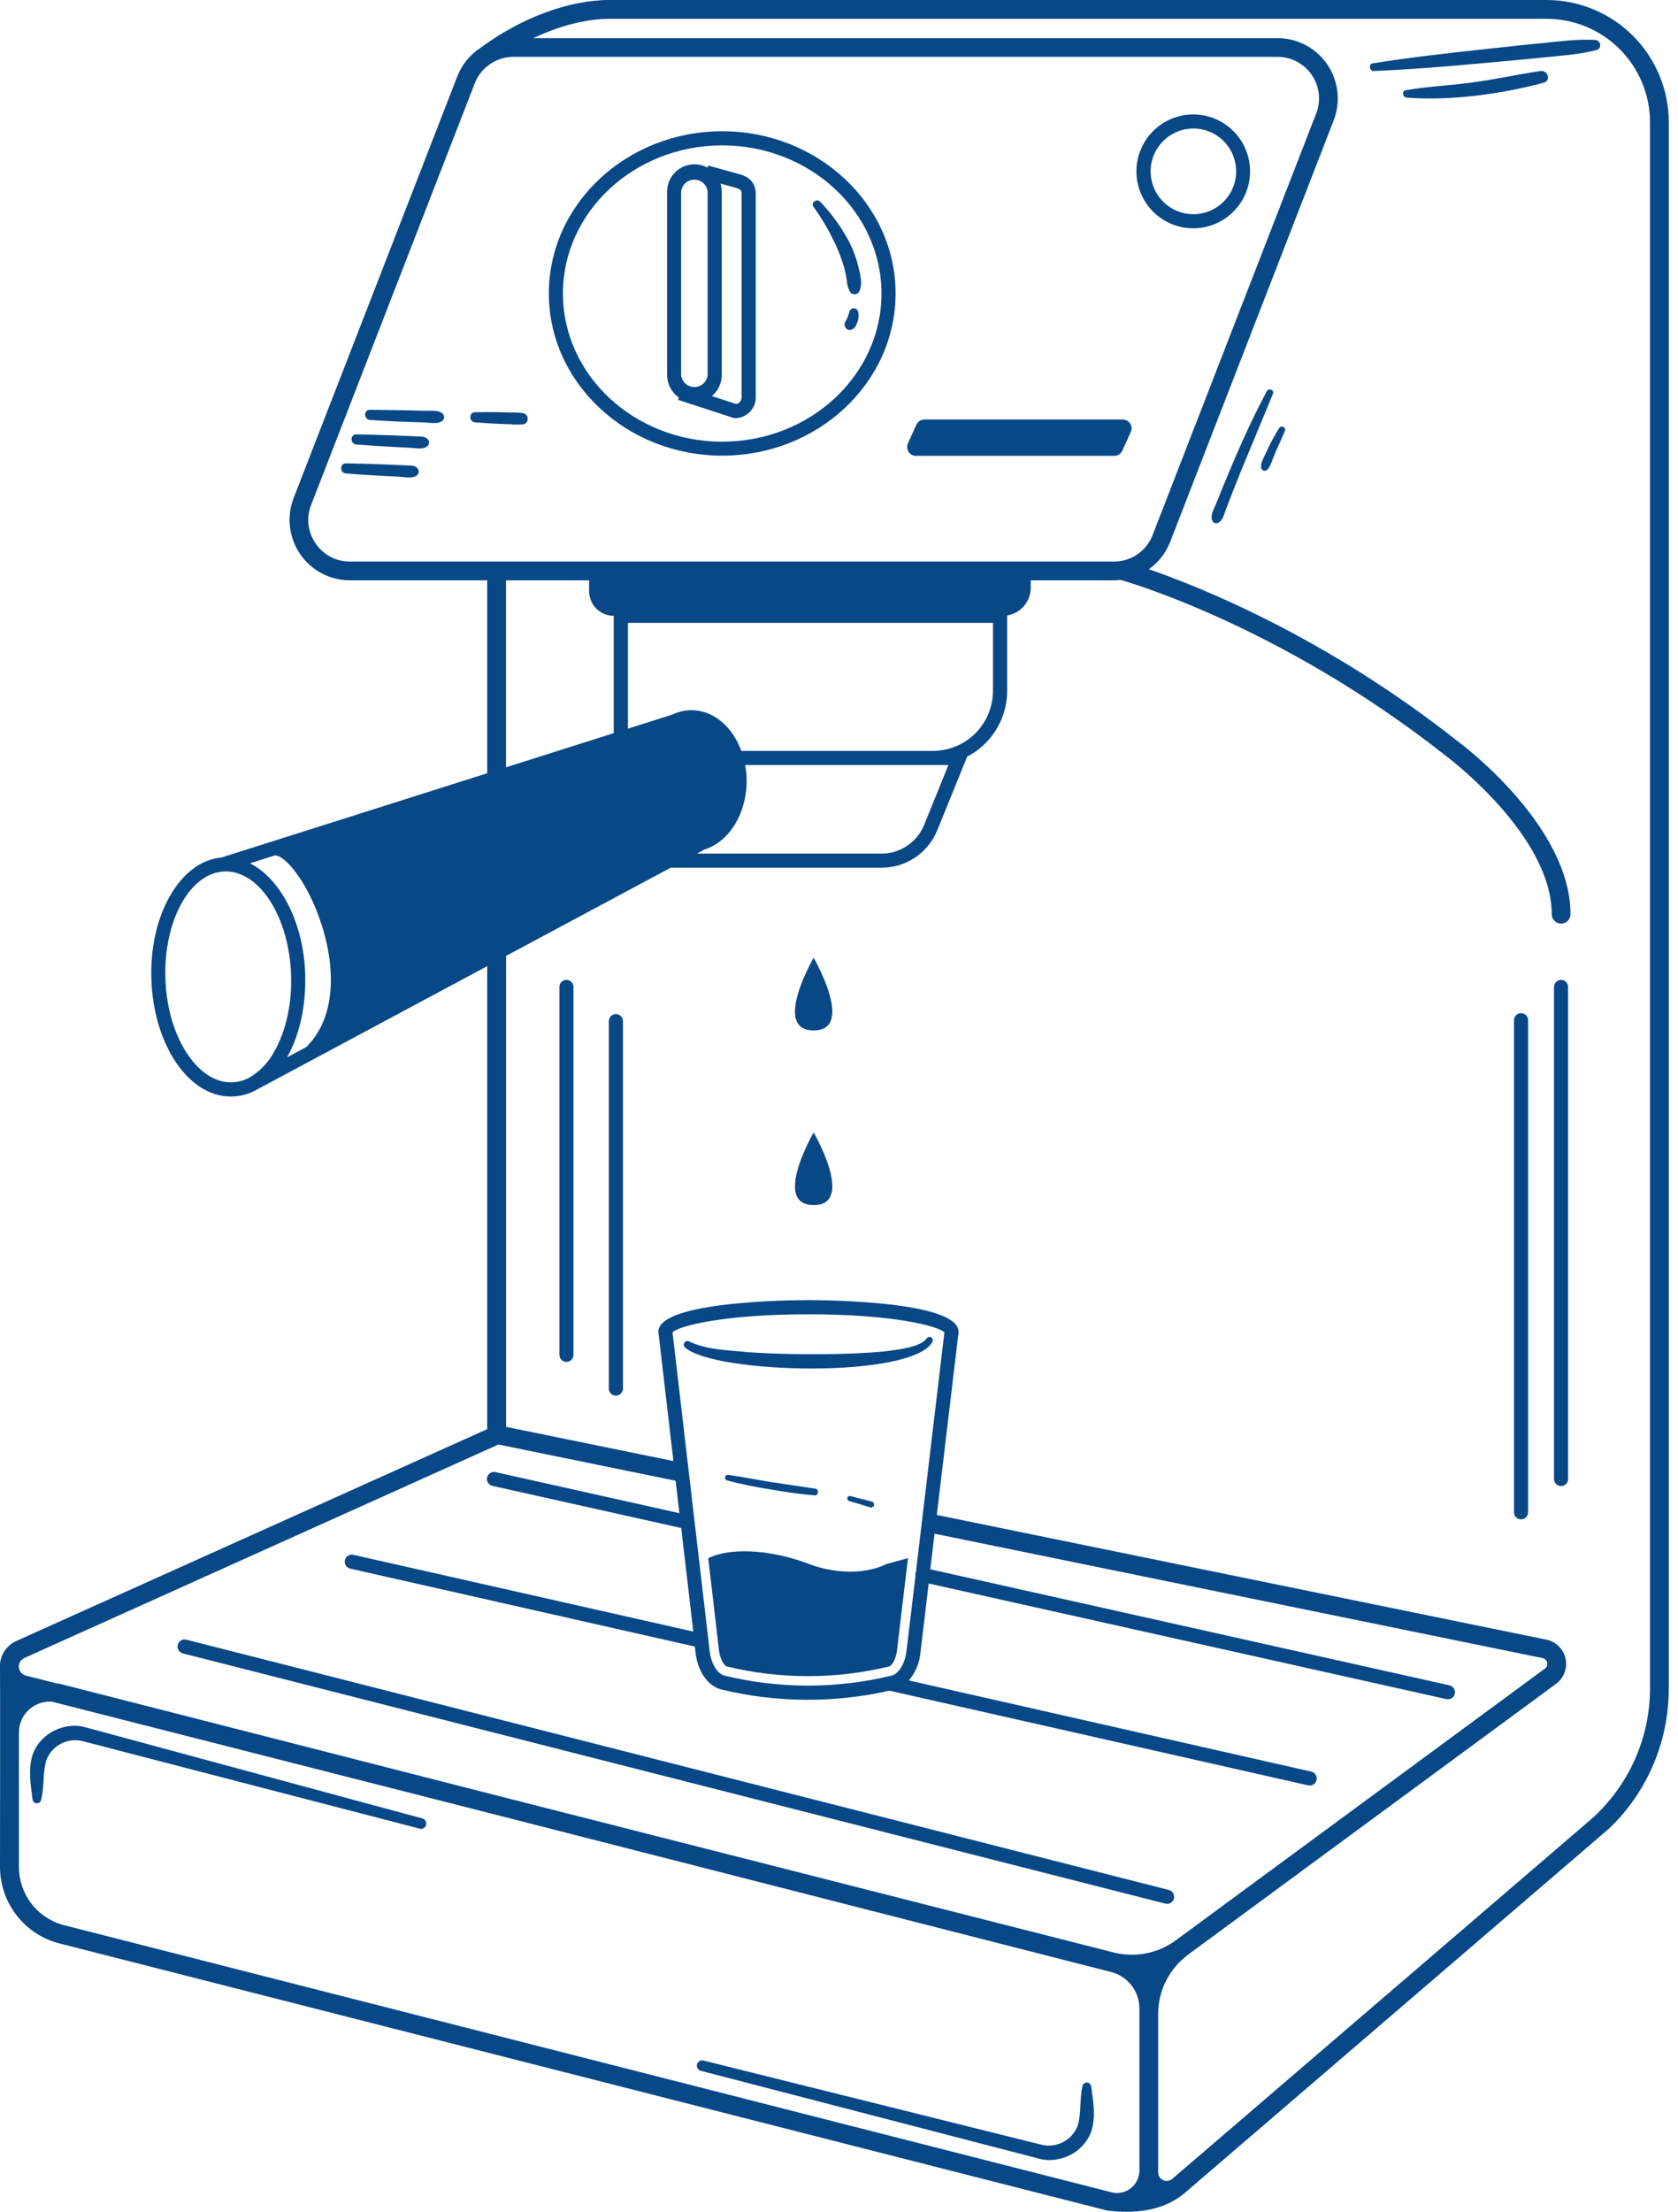 <svg width="82" height="108" viewBox="0 0 82 108" fill="none" xmlns="http://www.w3.org/2000/svg">
<g id="15 1" clip-path="url(#clip0_4067_24550)">
<path id="Vector" d="M39.761 50.314C41.815 50.314 39.761 46.767 39.761 46.767C39.761 46.767 37.708 50.314 39.761 50.314Z" fill="#084887"/>
<path id="Vector_2" d="M39.761 58.844C41.815 58.844 39.761 55.297 39.761 55.297C39.761 55.297 37.708 58.844 39.761 58.844Z" fill="#084887"/>
<path id="Vector_3" d="M75.584 0H29.776C27.804 0 25.471 0.864 23.48 2.336C22.962 2.673 22.564 3.166 22.342 3.744L14.349 24.32C14.176 24.767 14.114 25.249 14.169 25.725C14.224 26.201 14.394 26.657 14.664 27.052C14.934 27.448 15.297 27.771 15.72 27.995C16.143 28.219 16.614 28.336 17.093 28.336H23.809V37.757L13.449 41.04L10.82 41.872C8.807 42.047 7.285 44.682 7.398 47.834C7.449 49.363 7.875 50.795 8.593 51.866C9.31 52.937 10.269 53.542 11.27 53.542H11.361C11.744 53.529 12.12 53.431 12.461 53.254L12.531 53.215L15.429 51.664L23.809 47.177V69.785L0.811 80.122C0.551 80.235 0.332 80.427 0.187 80.671C0.041 80.915 -0.024 81.199 1.07e-05 81.482C0.013 81.647 1.07e-05 91.163 1.07e-05 91.163C0.001 92.01 0.281 92.833 0.796 93.505C1.311 94.177 2.032 94.661 2.849 94.882L54.086 107.935C55.368 108.105 56.83 107.983 57.884 107.091L78.356 89.523C78.485 89.423 81.551 86.983 81.551 82.407V5.975C81.549 4.39 80.92 2.872 79.802 1.752C78.683 0.631 77.166 0.002 75.584 0ZM15.421 26.533C15.233 26.262 15.115 25.948 15.077 25.62C15.039 25.292 15.083 24.96 15.205 24.653L23.198 4.074C23.329 3.733 23.55 3.434 23.838 3.21L23.982 3.108C24.311 2.891 24.696 2.776 25.09 2.776H62.43C62.76 2.776 63.085 2.857 63.377 3.011C63.669 3.165 63.918 3.388 64.104 3.661C64.29 3.934 64.407 4.248 64.445 4.576C64.482 4.904 64.439 5.236 64.318 5.544L56.327 26.123C56.181 26.506 55.922 26.834 55.585 27.066C55.247 27.297 54.848 27.421 54.439 27.419H17.093C16.763 27.421 16.437 27.341 16.146 27.187C15.854 27.032 15.605 26.808 15.421 26.533ZM45.594 36.665H36.228C35.797 35.493 34.871 34.678 33.792 34.678C33.474 34.679 33.159 34.75 32.872 34.887L30.686 35.58V30.414H48.525V33.726C48.526 34.505 48.217 35.252 47.668 35.803C47.118 36.355 46.372 36.664 45.594 36.665ZM46.348 37.355L45.163 40.274C44.995 40.69 44.707 41.047 44.335 41.297C43.963 41.548 43.525 41.682 43.077 41.681H34.058L34.432 41.479C35.611 41.112 36.486 39.751 36.486 38.128C36.485 37.869 36.462 37.61 36.415 37.355H46.348ZM24.727 28.336H28.788V28.865C28.788 29.184 28.915 29.491 29.141 29.717C29.366 29.943 29.672 30.07 29.991 30.07V35.8L24.727 37.467V28.336ZM11.336 52.848C10.551 52.875 9.776 52.389 9.164 51.477C8.516 50.517 8.134 49.213 8.084 47.811C7.983 44.971 9.279 42.611 10.971 42.552C10.987 42.551 11.004 42.551 11.02 42.552H11.039C11.868 42.552 12.642 43.112 13.217 44.022C13.793 44.932 14.177 46.194 14.224 47.592C14.272 48.99 13.984 50.328 13.409 51.336C13.128 51.865 12.708 52.308 12.195 52.616C11.931 52.76 11.637 52.839 11.336 52.848ZM14.917 47.89C14.917 47.782 14.917 47.674 14.917 47.566C14.828 45.03 13.706 42.903 12.217 42.155L13.46 41.76V41.772C13.845 41.772 14.755 42.693 15.452 44.424C16.324 46.575 16.65 49.454 14.973 51.123L14.03 51.628C14.608 50.593 14.917 49.281 14.917 47.889V47.89ZM1.186 80.96L24.357 70.534L33.016 72.304L33.201 73.888L24.197 71.879C24.11 71.864 24.02 71.883 23.947 71.933C23.873 71.983 23.822 72.059 23.803 72.146C23.785 72.233 23.8 72.324 23.847 72.399C23.894 72.475 23.968 72.529 24.053 72.552L33.29 74.612L33.879 79.669L17.269 75.921C17.18 75.9 17.086 75.916 17.008 75.965C16.931 76.013 16.876 76.09 16.855 76.18C16.834 76.269 16.85 76.362 16.898 76.44C16.947 76.518 17.024 76.573 17.113 76.594L33.955 80.4L33.981 80.623C34.068 81.577 34.576 82.326 35.243 82.495C37.943 83.148 40.756 83.168 43.465 82.554L63.914 87.175C63.959 87.186 64.006 87.189 64.051 87.183C64.097 87.176 64.141 87.16 64.18 87.136C64.22 87.112 64.254 87.08 64.281 87.043C64.308 87.005 64.327 86.963 64.337 86.918C64.347 86.873 64.349 86.826 64.34 86.78C64.332 86.735 64.315 86.691 64.289 86.653C64.264 86.614 64.231 86.581 64.192 86.555C64.154 86.53 64.111 86.512 64.065 86.504L44.412 82.055C44.75 81.654 44.952 81.156 44.988 80.633L45.383 77.321L70.679 82.966C70.704 82.971 70.729 82.974 70.754 82.974C70.839 82.975 70.922 82.945 70.986 82.888C71.05 82.831 71.091 82.753 71.1 82.668C71.11 82.583 71.087 82.497 71.037 82.428C70.987 82.359 70.912 82.311 70.829 82.293L45.462 76.628L45.669 74.89L75.382 80.963C75.437 80.974 75.487 81 75.527 81.04C75.567 81.079 75.595 81.13 75.607 81.185C75.618 81.24 75.614 81.297 75.594 81.349C75.573 81.402 75.538 81.447 75.492 81.48L57.465 94.74C57.021 95.067 56.509 95.289 55.967 95.389C55.425 95.488 54.868 95.464 54.337 95.317L24.248 87.666L3.02 82.243C2.921 82.218 2.821 82.199 2.719 82.187L1.254 81.814C1.164 81.789 1.083 81.737 1.023 81.665C0.964 81.593 0.928 81.504 0.92 81.41C0.913 81.317 0.934 81.224 0.982 81.143C1.03 81.062 1.101 80.998 1.186 80.96ZM44.761 76.746C44.75 76.769 44.742 76.793 44.736 76.818C44.725 76.866 44.725 76.915 44.736 76.962L44.305 80.562C44.244 81.203 43.932 81.731 43.562 81.821C40.884 82.47 38.09 82.47 35.411 81.821C35.042 81.731 34.73 81.203 34.671 80.555L34.544 79.459L32.865 65.059C33.152 64.747 35.377 64.175 39.509 64.175C43.64 64.175 45.859 64.751 46.151 65.059L44.761 76.746ZM3.082 93.993C2.462 93.823 1.916 93.454 1.526 92.943C1.136 92.432 0.925 91.807 0.925 91.163V84.588C0.926 84.192 1.084 83.812 1.363 83.532C1.642 83.251 2.02 83.091 2.416 83.088C2.463 83.088 2.511 83.088 2.56 83.097L23.957 88.543L54.301 96.293C54.696 96.394 55.045 96.624 55.295 96.946C55.545 97.268 55.681 97.665 55.681 98.073V105.984C55.681 106.151 55.643 106.316 55.569 106.467C55.496 106.617 55.389 106.748 55.257 106.851C55.125 106.954 54.972 107.025 54.808 107.059C54.645 107.093 54.476 107.089 54.314 107.048L3.082 93.993ZM80.633 82.411C80.636 83.621 80.383 84.817 79.89 85.921C79.397 87.025 78.676 88.012 77.775 88.816L57.286 106.393C57.226 106.445 57.151 106.479 57.072 106.49C56.993 106.501 56.912 106.489 56.84 106.455C56.767 106.422 56.706 106.368 56.663 106.301C56.62 106.233 56.597 106.155 56.597 106.075V98.336C56.597 97.815 56.71 97.3 56.93 96.827C57.15 96.354 57.47 95.936 57.869 95.6L58.021 95.472L76.036 82.224C76.225 82.086 76.37 81.897 76.453 81.678C76.537 81.46 76.555 81.221 76.506 80.993C76.457 80.764 76.342 80.554 76.176 80.389C76.01 80.225 75.8 80.112 75.572 80.064L45.779 73.974L46.841 65.068V65.028C46.841 63.527 40.255 63.484 39.507 63.484C38.759 63.484 32.173 63.527 32.173 65.028L32.908 71.343L24.731 69.673V46.676L32.775 42.369H43.081C43.666 42.371 44.239 42.197 44.724 41.87C45.21 41.542 45.587 41.077 45.806 40.533L47.263 36.946C47.852 36.641 48.345 36.179 48.69 35.612C49.035 35.045 49.218 34.395 49.218 33.731V30.051C49.539 30.001 49.831 29.837 50.042 29.59C50.252 29.344 50.368 29.03 50.369 28.705V28.336H54.449C54.555 28.336 54.659 28.328 54.762 28.318C54.839 28.339 62.469 30.457 70.63 36.887C70.682 36.926 75.829 40.753 75.829 44.64C75.829 44.762 75.877 44.879 75.963 44.965C76.049 45.051 76.166 45.099 76.288 45.099C76.409 45.099 76.526 45.051 76.612 44.965C76.698 44.879 76.746 44.762 76.746 44.64C76.746 40.294 71.401 36.314 71.185 36.156C64.751 31.087 58.611 28.646 56.142 27.795C56.613 27.461 56.976 26.995 57.185 26.456L65.174 5.878C65.348 5.431 65.41 4.949 65.355 4.473C65.3 3.997 65.13 3.541 64.86 3.145C64.59 2.75 64.227 2.426 63.804 2.202C63.38 1.979 62.909 1.862 62.43 1.862H26.06C27.334 1.261 28.648 0.919 29.776 0.919H75.584C76.923 0.92 78.206 1.453 79.153 2.401C80.1 3.349 80.632 4.634 80.633 5.975V82.411Z" fill="#084887"/>
<path id="Vector_4" d="M76.285 47.847C76.194 47.847 76.106 47.883 76.042 47.948C75.978 48.012 75.941 48.1 75.941 48.191V72.219C75.941 72.31 75.978 72.398 76.042 72.462C76.106 72.527 76.194 72.563 76.285 72.563C76.376 72.563 76.464 72.527 76.528 72.462C76.593 72.398 76.629 72.31 76.629 72.219V48.191C76.629 48.1 76.593 48.012 76.528 47.948C76.464 47.883 76.376 47.847 76.285 47.847Z" fill="#084887"/>
<path id="Vector_5" d="M74.33 49.471C74.285 49.471 74.24 49.48 74.198 49.498C74.156 49.515 74.118 49.54 74.087 49.572C74.055 49.605 74.029 49.643 74.012 49.685C73.995 49.727 73.986 49.772 73.986 49.817V73.845C73.986 73.936 74.022 74.023 74.087 74.088C74.151 74.153 74.239 74.189 74.33 74.189C74.421 74.189 74.509 74.153 74.573 74.088C74.638 74.023 74.674 73.936 74.674 73.845V49.824C74.675 49.778 74.667 49.732 74.65 49.69C74.633 49.647 74.608 49.608 74.576 49.575C74.544 49.542 74.506 49.516 74.464 49.498C74.421 49.48 74.376 49.471 74.33 49.471Z" fill="#084887"/>
<path id="Vector_6" d="M27.681 47.847C27.59 47.847 27.502 47.883 27.438 47.948C27.373 48.012 27.337 48.1 27.337 48.191V66.156C27.337 66.248 27.373 66.335 27.438 66.4C27.502 66.464 27.59 66.501 27.681 66.501C27.772 66.501 27.859 66.464 27.924 66.4C27.988 66.335 28.024 66.248 28.024 66.156V48.191C28.024 48.1 27.988 48.012 27.924 47.948C27.859 47.883 27.772 47.847 27.681 47.847Z" fill="#084887"/>
<path id="Vector_7" d="M30.098 49.517C30.007 49.517 29.919 49.553 29.855 49.618C29.79 49.682 29.753 49.77 29.753 49.861V67.824C29.759 67.912 29.797 67.994 29.861 68.054C29.925 68.114 30.01 68.147 30.097 68.147C30.185 68.147 30.269 68.114 30.333 68.054C30.397 67.994 30.436 67.912 30.442 67.824V49.861C30.442 49.77 30.406 49.683 30.341 49.618C30.277 49.554 30.189 49.517 30.098 49.517Z" fill="#084887"/>
<path id="Vector_8" d="M61.914 19.093C61.359 20.125 60.861 21.184 60.397 22.261C60.173 22.777 59.955 23.296 59.743 23.818C59.629 24.094 59.518 24.371 59.407 24.647C59.311 24.888 59.143 25.142 59.231 25.402C59.24 25.432 59.256 25.46 59.277 25.483C59.298 25.507 59.325 25.525 59.354 25.538C59.383 25.549 59.415 25.555 59.447 25.553C59.478 25.551 59.509 25.542 59.537 25.527C59.768 25.396 59.809 25.135 59.898 24.899C60.004 24.62 60.112 24.342 60.22 24.065C60.43 23.528 60.646 22.992 60.867 22.46C61.314 21.38 61.769 20.3 62.209 19.218C62.278 19.047 61.999 18.933 61.914 19.093Z" fill="#084887"/>
<path id="Vector_9" d="M62.508 20.909C62.32 21.206 62.149 21.513 61.996 21.829C61.921 21.985 61.852 22.14 61.776 22.297C61.699 22.454 61.594 22.674 61.632 22.857C61.639 22.884 61.653 22.908 61.671 22.928C61.689 22.949 61.712 22.965 61.737 22.975C61.763 22.985 61.79 22.989 61.818 22.988C61.845 22.986 61.871 22.977 61.895 22.964C62.039 22.857 62.108 22.647 62.171 22.483C62.234 22.319 62.293 22.173 62.359 22.02C62.496 21.702 62.647 21.387 62.781 21.069C62.802 21.032 62.808 20.989 62.797 20.948C62.787 20.908 62.76 20.873 62.724 20.852C62.688 20.831 62.645 20.825 62.604 20.835C62.563 20.846 62.529 20.873 62.508 20.909Z" fill="#084887"/>
<path id="Vector_10" d="M77.951 1.95C77.043 1.896 76.121 2.035 75.219 2.12C74.317 2.205 73.396 2.31 72.487 2.408C70.679 2.602 68.874 2.808 67.08 3.093C66.867 3.128 66.918 3.475 67.13 3.468C68.958 3.394 70.778 3.239 72.595 3.072C73.506 2.988 74.418 2.91 75.327 2.815C76.236 2.72 77.142 2.671 78.015 2.445C78.301 2.369 78.232 1.966 77.951 1.95Z" fill="#084887"/>
<path id="Vector_11" d="M20.774 20.059L19.872 20.036C19.276 20.022 18.679 20.023 18.082 20.01C17.761 20.003 17.767 20.484 18.082 20.506C18.679 20.547 19.276 20.581 19.872 20.599L20.774 20.629C21.047 20.64 21.414 20.727 21.637 20.537C21.68 20.493 21.704 20.433 21.704 20.372C21.704 20.31 21.68 20.25 21.637 20.206C21.44 20.005 21.035 20.066 20.774 20.059Z" fill="#084887"/>
<path id="Vector_12" d="M25.585 20.177C25.379 20.148 25.171 20.137 24.962 20.144L24.387 20.128C23.999 20.118 23.611 20.128 23.222 20.128C22.9 20.128 22.907 20.602 23.222 20.624C23.611 20.649 23.999 20.681 24.387 20.696L24.962 20.717C25.169 20.736 25.378 20.736 25.585 20.717C25.632 20.706 25.675 20.681 25.709 20.647C25.743 20.613 25.768 20.57 25.779 20.523C25.785 20.498 25.788 20.473 25.789 20.448C25.788 20.387 25.768 20.328 25.731 20.279C25.695 20.231 25.643 20.195 25.585 20.177Z" fill="#084887"/>
<path id="Vector_13" d="M19.97 22.728L19.515 22.709L18.669 22.673C18.084 22.648 17.497 22.638 16.912 22.625C16.591 22.618 16.597 23.099 16.912 23.121C17.497 23.162 18.083 23.207 18.669 23.236L19.515 23.278C19.79 23.292 20.174 23.389 20.395 23.191C20.438 23.147 20.462 23.088 20.462 23.026C20.462 22.965 20.438 22.906 20.395 22.861C20.277 22.735 20.134 22.735 19.97 22.728Z" fill="#084887"/>
<path id="Vector_14" d="M20.475 21.312L20.02 21.293L19.174 21.257C18.589 21.233 18.003 21.223 17.418 21.21C17.097 21.21 17.103 21.683 17.418 21.705C18.003 21.747 18.589 21.791 19.174 21.82L20.02 21.863C20.296 21.876 20.68 21.974 20.9 21.776C20.943 21.732 20.967 21.672 20.967 21.611C20.967 21.549 20.943 21.49 20.9 21.446C20.783 21.321 20.637 21.321 20.475 21.312Z" fill="#084887"/>
<path id="Vector_15" d="M54.844 22.009L55.261 21.089C55.29 21.024 55.302 20.952 55.296 20.881C55.29 20.811 55.267 20.742 55.229 20.682C55.191 20.622 55.138 20.573 55.076 20.538C55.014 20.504 54.944 20.485 54.873 20.484H45.172C45.09 20.485 45.01 20.509 44.941 20.553C44.872 20.598 44.818 20.661 44.783 20.736L44.367 21.656C44.338 21.721 44.327 21.793 44.333 21.863C44.338 21.934 44.362 22.003 44.4 22.062C44.439 22.122 44.491 22.171 44.553 22.206C44.616 22.24 44.685 22.259 44.756 22.259H54.456C54.538 22.259 54.618 22.235 54.687 22.191C54.755 22.146 54.81 22.083 54.844 22.009Z" fill="#084887"/>
<path id="Vector_16" d="M58.311 11.148C58.86 11.148 59.397 10.985 59.854 10.68C60.311 10.374 60.666 9.94 60.877 9.432C61.087 8.924 61.142 8.365 61.035 7.825C60.928 7.286 60.663 6.79 60.275 6.402C59.886 6.013 59.392 5.748 58.853 5.641C58.314 5.533 57.756 5.588 57.248 5.799C56.741 6.009 56.307 6.366 56.002 6.823C55.697 7.28 55.534 7.818 55.534 8.368C55.535 9.105 55.828 9.812 56.348 10.333C56.869 10.854 57.575 11.148 58.311 11.148ZM58.311 6.275C58.725 6.274 59.129 6.396 59.474 6.625C59.819 6.854 60.087 7.18 60.247 7.562C60.406 7.944 60.448 8.365 60.369 8.772C60.289 9.178 60.09 9.551 59.798 9.845C59.506 10.138 59.134 10.338 58.729 10.419C58.323 10.501 57.903 10.46 57.52 10.302C57.138 10.143 56.811 9.875 56.581 9.531C56.352 9.187 56.229 8.782 56.229 8.368C56.229 7.814 56.448 7.283 56.839 6.891C57.229 6.499 57.758 6.278 58.311 6.275Z" fill="#084887"/>
<path id="Vector_17" d="M52.895 101.889C52.751 102.516 52.85 103.185 52.663 103.8C52.53 104.146 52.275 104.431 51.946 104.6C51.617 104.77 51.237 104.813 50.879 104.721L50.218 104.557L34.371 100.613C34.305 100.598 34.235 100.609 34.178 100.644C34.12 100.68 34.078 100.736 34.062 100.802C34.045 100.868 34.055 100.937 34.089 100.996C34.123 101.055 34.179 101.097 34.244 101.115L44.785 103.851L50.056 105.219L50.715 105.391C51.764 105.705 52.988 105.103 53.338 104.044C53.559 103.336 53.422 102.604 53.325 101.884C53.32 101.83 53.295 101.78 53.255 101.744C53.214 101.707 53.162 101.687 53.108 101.688C53.053 101.689 53.002 101.709 52.962 101.747C52.923 101.784 52.898 101.835 52.895 101.889Z" fill="#084887"/>
<path id="Vector_18" d="M20.656 88.798L10.142 85.957L4.889 84.535L4.232 84.358C3.186 84.033 1.957 84.629 1.596 85.677C1.367 86.384 1.497 87.117 1.587 87.837C1.587 87.894 1.61 87.949 1.65 87.99C1.691 88.03 1.746 88.053 1.803 88.053C1.86 88.053 1.915 88.03 1.955 87.99C1.996 87.949 2.019 87.894 2.019 87.837C2.175 87.211 2.078 86.541 2.27 85.929C2.406 85.584 2.664 85.302 2.995 85.135C3.326 84.968 3.706 84.929 4.064 85.025L4.722 85.196L20.541 89.3C20.605 89.308 20.669 89.292 20.721 89.255C20.774 89.218 20.811 89.163 20.825 89.101C20.839 89.038 20.83 88.973 20.799 88.917C20.767 88.861 20.717 88.818 20.656 88.798Z" fill="#084887"/>
<path id="Vector_19" d="M35.293 6.409C30.621 6.409 26.821 9.963 26.821 14.329C26.821 18.695 30.621 22.249 35.293 22.249C39.965 22.249 43.765 18.695 43.765 14.329C43.765 9.963 39.964 6.409 35.293 6.409ZM35.293 21.567C31 21.567 27.509 18.321 27.509 14.332C27.509 10.344 31 7.099 35.293 7.099C39.586 7.099 43.076 10.344 43.076 14.332C43.076 18.321 39.584 21.567 35.293 21.567Z" fill="#084887"/>
<path id="Vector_20" d="M75.275 3.469C74.115 3.639 72.975 3.901 71.805 4.045C70.771 4.18 69.723 4.228 68.695 4.404C68.476 4.441 68.551 4.752 68.744 4.768C70.878 4.933 73.367 4.595 75.434 4.039C75.812 3.941 75.644 3.416 75.275 3.469Z" fill="#084887"/>
<path id="Vector_21" d="M36.018 8.473L34.603 8.083L34.574 8.185C34.371 8.075 34.142 8.019 33.91 8.024C33.679 8.028 33.453 8.093 33.254 8.211C33.055 8.33 32.89 8.498 32.775 8.699C32.66 8.901 32.6 9.128 32.6 9.36V18.308C32.6 18.524 32.652 18.738 32.752 18.929C32.852 19.121 32.997 19.285 33.175 19.408L33.138 19.524L35.87 20.416H35.925C36.191 20.416 36.447 20.31 36.636 20.121C36.825 19.932 36.931 19.676 36.931 19.408V9.468C36.931 8.771 36.403 8.565 36.018 8.473ZM33.286 9.361C33.301 9.2 33.376 9.05 33.495 8.941C33.615 8.832 33.771 8.772 33.933 8.772C34.094 8.772 34.251 8.832 34.37 8.941C34.49 9.05 34.565 9.2 34.58 9.361V18.31C34.565 18.471 34.49 18.621 34.37 18.73C34.251 18.839 34.094 18.899 33.933 18.899C33.771 18.899 33.615 18.839 33.495 18.73C33.376 18.621 33.301 18.471 33.286 18.31V9.361ZM36.239 19.411C36.239 19.488 36.212 19.561 36.162 19.619C36.112 19.677 36.043 19.714 35.968 19.725L34.787 19.339C34.938 19.214 35.06 19.056 35.143 18.878C35.227 18.701 35.27 18.506 35.27 18.31V9.36C35.27 9.226 35.251 9.092 35.211 8.964L35.844 9.14C36.239 9.233 36.239 9.327 36.239 9.467V19.411Z" fill="#084887"/>
<path id="Vector_22" d="M39.75 10.094C40.197 10.711 40.579 11.373 40.889 12.069C41.038 12.404 41.163 12.75 41.263 13.104C41.311 13.289 41.35 13.476 41.378 13.664C41.388 13.865 41.44 14.061 41.531 14.24C41.554 14.28 41.587 14.313 41.628 14.336C41.668 14.358 41.713 14.37 41.759 14.37C41.805 14.37 41.851 14.358 41.891 14.336C41.931 14.313 41.964 14.28 41.988 14.24C42.165 13.867 42.044 13.412 41.949 13.029C41.85 12.62 41.705 12.224 41.517 11.847C41.135 11.117 40.651 10.444 40.079 9.85C39.918 9.673 39.614 9.897 39.75 10.094Z" fill="#084887"/>
<path id="Vector_23" d="M41.913 15.166C41.9 15.14 41.881 15.119 41.857 15.103C41.818 15.072 41.771 15.055 41.722 15.055C41.683 15.057 41.644 15.068 41.609 15.085C41.56 15.115 41.523 15.163 41.507 15.219C41.496 15.274 41.48 15.327 41.461 15.379C41.446 15.421 41.433 15.463 41.417 15.506C41.401 15.549 41.382 15.579 41.362 15.614C41.342 15.649 41.333 15.654 41.32 15.676C41.293 15.723 41.277 15.776 41.274 15.83V15.863C41.275 15.93 41.302 15.993 41.349 16.04C41.396 16.087 41.46 16.113 41.526 16.114C41.571 16.114 41.614 16.102 41.653 16.079C41.737 16.034 41.802 15.961 41.835 15.872C41.869 15.803 41.897 15.733 41.92 15.66C41.942 15.589 41.955 15.515 41.959 15.441C41.959 15.367 41.952 15.293 41.94 15.219C41.929 15.201 41.922 15.183 41.913 15.166Z" fill="#084887"/>
<path id="Vector_24" d="M45.277 65.367C45.007 65.69 44.459 65.789 44.039 65.873C43.552 65.955 43.061 66.012 42.568 66.043C41.572 66.109 40.569 66.128 39.563 66.125C38.558 66.122 37.559 66.097 36.562 66.028C35.62 65.927 34.572 65.922 33.712 65.519C33.674 65.488 33.625 65.475 33.577 65.48C33.529 65.486 33.485 65.511 33.455 65.549C33.424 65.587 33.411 65.636 33.416 65.684C33.422 65.732 33.447 65.776 33.485 65.806C34.972 67.094 44.59 67.326 45.565 65.519C45.585 65.48 45.589 65.436 45.576 65.394C45.563 65.353 45.535 65.319 45.496 65.299C45.458 65.279 45.414 65.275 45.373 65.288C45.331 65.3 45.297 65.329 45.277 65.367Z" fill="#084887"/>
<path id="Vector_25" d="M8.936 80.735L56.948 92.953C56.992 92.965 57.038 92.967 57.082 92.96C57.127 92.954 57.17 92.939 57.209 92.916C57.248 92.892 57.282 92.862 57.309 92.826C57.336 92.789 57.355 92.748 57.367 92.704C57.378 92.66 57.38 92.615 57.374 92.57C57.367 92.525 57.352 92.482 57.329 92.443C57.306 92.404 57.275 92.37 57.239 92.343C57.203 92.316 57.162 92.296 57.118 92.285L9.106 80.064C9.017 80.041 8.924 80.055 8.845 80.102C8.767 80.148 8.71 80.225 8.687 80.313C8.665 80.402 8.678 80.496 8.725 80.574C8.772 80.653 8.848 80.71 8.936 80.732V80.735Z" fill="#084887"/>
<path id="Vector_26" d="M39.491 76.352C38.033 75.8 35.959 75.457 34.61 76.082L34.997 79.403L35.124 80.499C35.171 81.025 35.404 81.344 35.516 81.372C38.124 82.003 40.844 82.003 43.452 81.372C43.564 81.344 43.797 81.027 43.844 80.516V80.505L44.371 76.082L43.321 76.371C42.067 76.983 40.469 76.74 39.491 76.352Z" fill="#084887"/>
<path id="Vector_27" d="M37.678 72.731C38.384 72.854 39.099 72.96 39.812 73.019C39.996 73.035 40.04 72.724 39.856 72.694C39.137 72.58 38.418 72.482 37.691 72.37C36.963 72.258 36.28 72.111 35.571 72.016C35.411 71.996 35.385 72.251 35.533 72.291C36.24 72.475 36.956 72.622 37.678 72.731Z" fill="#084887"/>
<path id="Vector_28" d="M42.027 73.449C42.205 73.503 42.382 73.567 42.565 73.609C42.597 73.61 42.63 73.6 42.656 73.581C42.682 73.562 42.701 73.534 42.71 73.503C42.719 73.472 42.717 73.438 42.704 73.408C42.691 73.378 42.668 73.353 42.639 73.338C42.463 73.277 42.279 73.237 42.099 73.194L41.557 73.05C41.525 73.044 41.493 73.05 41.466 73.067C41.439 73.083 41.419 73.11 41.411 73.14C41.402 73.171 41.406 73.204 41.42 73.232C41.435 73.26 41.459 73.282 41.489 73.293L42.027 73.449Z" fill="#084887"/>
</g>
<defs>
<clipPath id="clip0_4067_24550">
<rect width="81.551" height="108" fill="white"/>
</clipPath>
</defs>
</svg>
